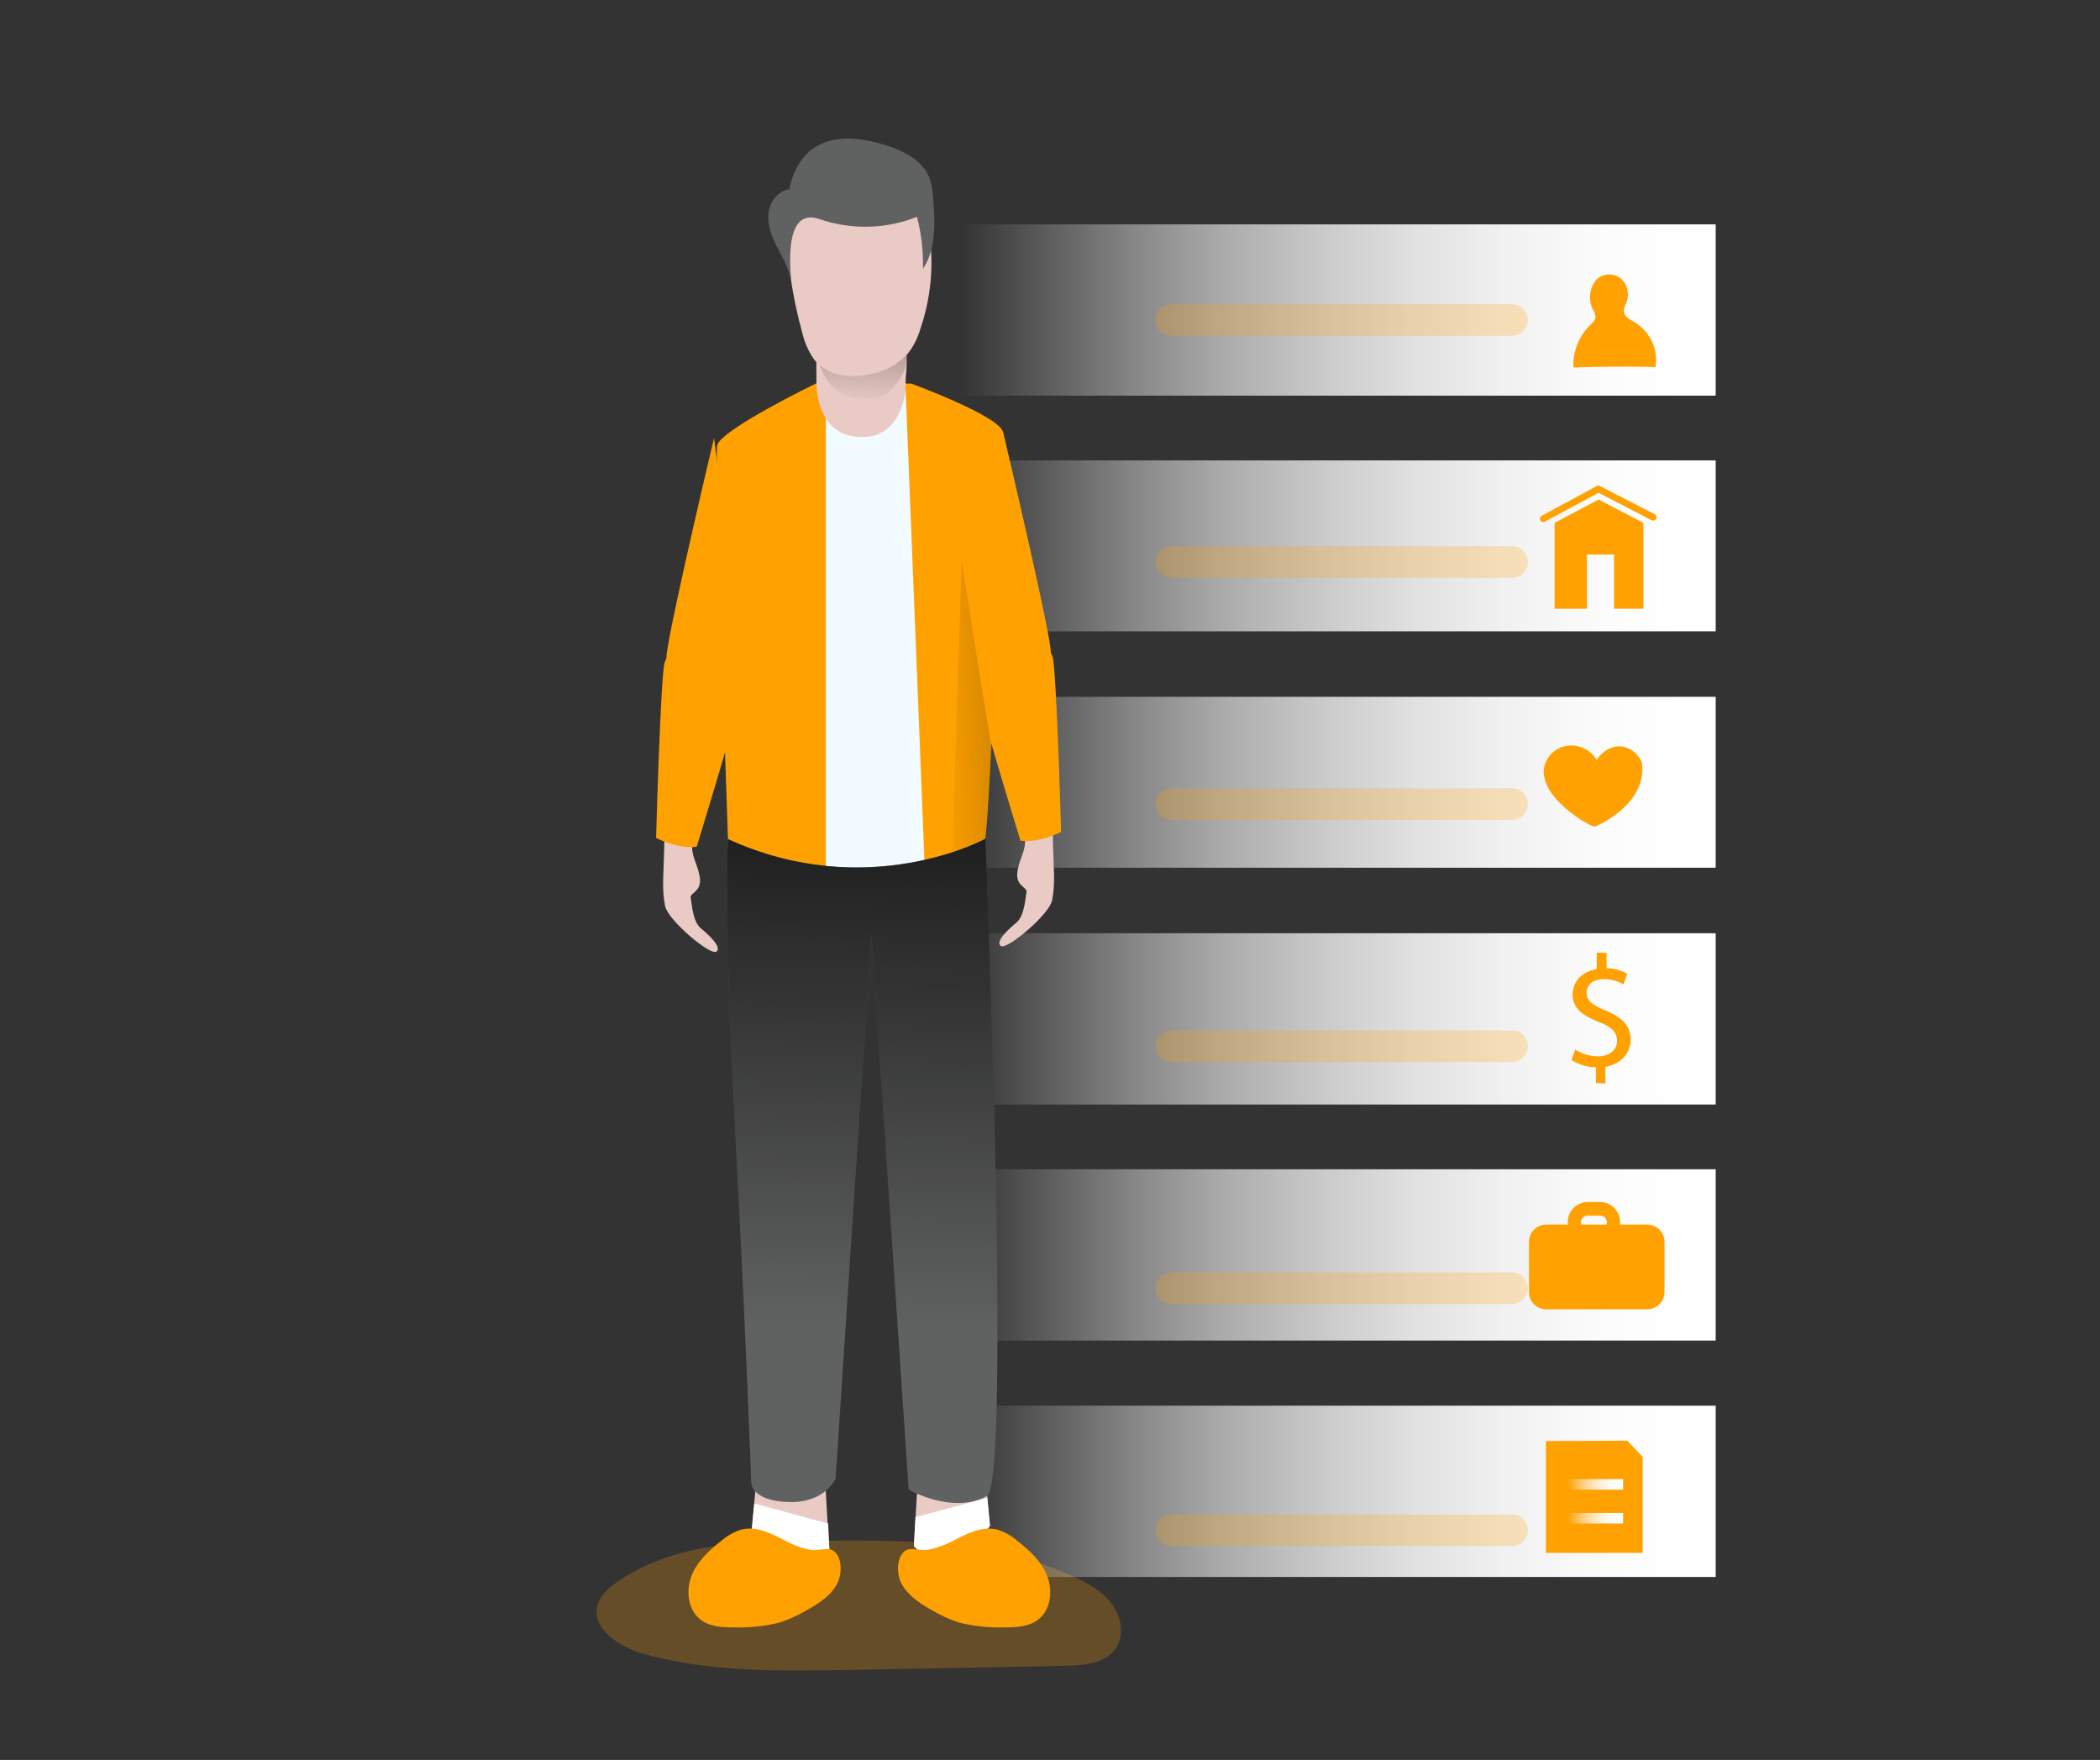 <?xml version="1.0" encoding="utf-8"?>
<!-- Generator: Adobe Illustrator 23.0.1, SVG Export Plug-In . SVG Version: 6.00 Build 0)  -->
<svg version="1.1" id="Layer_1" xmlns="http://www.w3.org/2000/svg" xmlns:xlink="http://www.w3.org/1999/xlink" x="0px" y="0px"
	 viewBox="0 0 557.9 467.5" style="enable-background:new 0 0 557.9 467.5;" xml:space="preserve">
<rect x="0" y="0" width="557.9" height="467.5" fill="#333333" stroke="none"/>
<style type="text/css">
	.st0{opacity:0.24;fill:#FFA100;enable-background:new    ;}
	.st1{fill:url(#SVGID_1_);}
	.st2{fill:url(#SVGID_2_);}
	.st3{fill:url(#SVGID_3_);}
	.st4{fill:url(#SVGID_4_);}
	.st5{fill:url(#SVGID_5_);}
	.st6{fill:url(#SVGID_6_);}
	.st7{fill:#E9CAC5;}
	.st8{fill:#FFFFFF;}
	.st9{fill:#FFA100;}
	.st10{fill:#F2FBFF;}
	.st11{fill:url(#SVGID_7_);}
	.st12{fill:#606161;}
	.st13{fill:url(#SVGID_8_);}
	.st14{fill:url(#SVGID_9_);}
	.st15{fill:url(#SVGID_10_);}
	.st16{fill:url(#SVGID_11_);}
</style>
<title>Personal data 2</title>
<path class="st0" d="M207.6,409.4c-15.3,0.1-31.4,2.2-43.9,11c-2.1,1.5-4.1,3.3-4.9,5.7c-2,6.4,5.7,11.4,12.1,13.2
	c17.8,5,36.6,4.6,55.1,4.3l57.1-1.1c4.8-0.1,10.4-0.5,13.2-4.5c2.5-3.4,1.7-8.4-0.8-11.8s-6.3-5.6-10.1-7.3
	C261.1,407.7,233.8,409.2,207.6,409.4z"/>
<linearGradient id="SVGID_1_" gradientUnits="userSpaceOnUse" x1="255.19" y1="387.715" x2="455.76" y2="387.715" gradientTransform="matrix(1 0 0 -1 0 470)">
	<stop  offset="0" style="stop-color:#FFFFFF;stop-opacity:0"/>
	<stop  offset="0.13" style="stop-color:#FFFFFF;stop-opacity:0.23"/>
	<stop  offset="0.23" style="stop-color:#FFFFFF;stop-opacity:0.41"/>
	<stop  offset="0.35" style="stop-color:#FFFFFF;stop-opacity:0.59"/>
	<stop  offset="0.48" style="stop-color:#FFFFFF;stop-opacity:0.74"/>
	<stop  offset="0.6" style="stop-color:#FFFFFF;stop-opacity:0.85"/>
	<stop  offset="0.72" style="stop-color:#FFFFFF;stop-opacity:0.93"/>
	<stop  offset="0.84" style="stop-color:#FFFFFF;stop-opacity:0.98"/>
	<stop  offset="0.95" style="stop-color:#FFFFFF"/>
</linearGradient>
<rect x="255.2" y="59.6" class="st1" width="200.6" height="45.5"/>
<linearGradient id="SVGID_2_" gradientUnits="userSpaceOnUse" x1="255.19" y1="324.945" x2="455.76" y2="324.945" gradientTransform="matrix(1 0 0 -1 0 470)">
	<stop  offset="0" style="stop-color:#FFFFFF;stop-opacity:0"/>
	<stop  offset="0.13" style="stop-color:#FFFFFF;stop-opacity:0.23"/>
	<stop  offset="0.23" style="stop-color:#FFFFFF;stop-opacity:0.41"/>
	<stop  offset="0.35" style="stop-color:#FFFFFF;stop-opacity:0.59"/>
	<stop  offset="0.48" style="stop-color:#FFFFFF;stop-opacity:0.74"/>
	<stop  offset="0.6" style="stop-color:#FFFFFF;stop-opacity:0.85"/>
	<stop  offset="0.72" style="stop-color:#FFFFFF;stop-opacity:0.93"/>
	<stop  offset="0.84" style="stop-color:#FFFFFF;stop-opacity:0.98"/>
	<stop  offset="0.95" style="stop-color:#FFFFFF"/>
</linearGradient>
<rect x="255.2" y="122.3" class="st2" width="200.6" height="45.4"/>
<linearGradient id="SVGID_3_" gradientUnits="userSpaceOnUse" x1="255.19" y1="262.175" x2="455.76" y2="262.175" gradientTransform="matrix(1 0 0 -1 0 470)">
	<stop  offset="0" style="stop-color:#FFFFFF;stop-opacity:0"/>
	<stop  offset="0.13" style="stop-color:#FFFFFF;stop-opacity:0.23"/>
	<stop  offset="0.23" style="stop-color:#FFFFFF;stop-opacity:0.41"/>
	<stop  offset="0.35" style="stop-color:#FFFFFF;stop-opacity:0.59"/>
	<stop  offset="0.48" style="stop-color:#FFFFFF;stop-opacity:0.74"/>
	<stop  offset="0.6" style="stop-color:#FFFFFF;stop-opacity:0.85"/>
	<stop  offset="0.72" style="stop-color:#FFFFFF;stop-opacity:0.93"/>
	<stop  offset="0.84" style="stop-color:#FFFFFF;stop-opacity:0.98"/>
	<stop  offset="0.95" style="stop-color:#FFFFFF"/>
</linearGradient>
<rect x="255.2" y="185.1" class="st3" width="200.6" height="45.4"/>
<linearGradient id="SVGID_4_" gradientUnits="userSpaceOnUse" x1="255.19" y1="199.405" x2="455.76" y2="199.405" gradientTransform="matrix(1 0 0 -1 0 470)">
	<stop  offset="0" style="stop-color:#FFFFFF;stop-opacity:0"/>
	<stop  offset="0.13" style="stop-color:#FFFFFF;stop-opacity:0.23"/>
	<stop  offset="0.23" style="stop-color:#FFFFFF;stop-opacity:0.41"/>
	<stop  offset="0.35" style="stop-color:#FFFFFF;stop-opacity:0.59"/>
	<stop  offset="0.48" style="stop-color:#FFFFFF;stop-opacity:0.74"/>
	<stop  offset="0.6" style="stop-color:#FFFFFF;stop-opacity:0.85"/>
	<stop  offset="0.72" style="stop-color:#FFFFFF;stop-opacity:0.93"/>
	<stop  offset="0.84" style="stop-color:#FFFFFF;stop-opacity:0.98"/>
	<stop  offset="0.95" style="stop-color:#FFFFFF"/>
</linearGradient>
<rect x="255.2" y="247.9" class="st4" width="200.6" height="45.5"/>
<linearGradient id="SVGID_5_" gradientUnits="userSpaceOnUse" x1="255.19" y1="136.635" x2="455.76" y2="136.635" gradientTransform="matrix(1 0 0 -1 0 470)">
	<stop  offset="0" style="stop-color:#FFFFFF;stop-opacity:0"/>
	<stop  offset="0.13" style="stop-color:#FFFFFF;stop-opacity:0.23"/>
	<stop  offset="0.23" style="stop-color:#FFFFFF;stop-opacity:0.41"/>
	<stop  offset="0.35" style="stop-color:#FFFFFF;stop-opacity:0.59"/>
	<stop  offset="0.48" style="stop-color:#FFFFFF;stop-opacity:0.74"/>
	<stop  offset="0.6" style="stop-color:#FFFFFF;stop-opacity:0.85"/>
	<stop  offset="0.72" style="stop-color:#FFFFFF;stop-opacity:0.93"/>
	<stop  offset="0.84" style="stop-color:#FFFFFF;stop-opacity:0.98"/>
	<stop  offset="0.95" style="stop-color:#FFFFFF"/>
</linearGradient>
<rect x="255.2" y="310.6" class="st5" width="200.6" height="45.5"/>
<linearGradient id="SVGID_6_" gradientUnits="userSpaceOnUse" x1="255.19" y1="73.865" x2="455.76" y2="73.865" gradientTransform="matrix(1 0 0 -1 0 470)">
	<stop  offset="0" style="stop-color:#FFFFFF;stop-opacity:0"/>
	<stop  offset="0.13" style="stop-color:#FFFFFF;stop-opacity:0.23"/>
	<stop  offset="0.23" style="stop-color:#FFFFFF;stop-opacity:0.41"/>
	<stop  offset="0.35" style="stop-color:#FFFFFF;stop-opacity:0.59"/>
	<stop  offset="0.48" style="stop-color:#FFFFFF;stop-opacity:0.74"/>
	<stop  offset="0.6" style="stop-color:#FFFFFF;stop-opacity:0.85"/>
	<stop  offset="0.72" style="stop-color:#FFFFFF;stop-opacity:0.93"/>
	<stop  offset="0.84" style="stop-color:#FFFFFF;stop-opacity:0.98"/>
	<stop  offset="0.95" style="stop-color:#FFFFFF"/>
</linearGradient>
<rect x="255.2" y="373.4" class="st6" width="200.6" height="45.5"/>
<path class="st7" d="M261.8,392.3l1.2,13c0,0-5,7.5-11.5,8s-8.7-2.6-8.7-2.6l1.1-19.1"/>
<path class="st8" d="M242.8,410.7l0.4-7.7l19.1-5.1l0.7,7.4c0,0-5,7.5-11.5,8S242.8,410.7,242.8,410.7z"/>
<path class="st7" d="M200.9,393.7l-1.3,13.4c0,0,5.1,7.7,11.8,8.2s8.9-2.7,8.9-2.7l-1.1-19.7"/>
<path class="st8" d="M220.4,412.6l-0.4-7.9l-19.6-5.3l-0.7,7.6c0,0,5.1,7.7,11.8,8.2S220.4,412.6,220.4,412.6z"/>
<path class="st9" d="M216.9,101.8c0,0-25.8,12.5-26.4,16.6s2.9,104.6,2.9,104.6s8.4,10.9,34.1,10.9c26.3,0,33.1-7.5,34.2-11
	s5.4-103.7,4.8-108s-24.4-13-24.4-13L216.9,101.8z"/>
<path class="st10" d="M219.4,111.2V230c0,0,11.9,5.9,26.2-1.3l-5-125.1l-11.7,8.4L219.4,111.2z"/>
<path class="st7" d="M217,86.1c0,0-0.2,9-0.1,15.6c0.1,4.9,1.8,14.4,12.2,14.4s11.7-12,11.5-14.4c-0.1-1.7,0.7-5.1,0-10.5
	C240,85.5,217.6,82.2,217,86.1z"/>
<linearGradient id="SVGID_7_" gradientUnits="userSpaceOnUse" x1="230.825" y1="360.57" x2="234.535" y2="429.12" gradientTransform="matrix(1 0 0 -1 -2.41 467.92)">
	<stop  offset="0" style="stop-color:#010101;stop-opacity:0"/>
	<stop  offset="0.95" style="stop-color:#010101"/>
</linearGradient>
<path class="st11" d="M221.2,102.8c1.1,1,2.3,1.8,3.7,2.2c2,0.8,4.2,1.1,6.3,1c1.3,0,2.6-0.4,3.7-1c1.3-0.8,2.3-1.9,3.2-3.1
	c1-1.2,1.8-2.5,2.4-4c0.2-0.8,0.4-1.7,0.4-2.6c0.1-1.9,0-3.7-0.2-5.6c-5.4,0.6-10.7,1-16.1,1.4c-3.1,0.2-8.4,0.9-7,5.3
	C218.3,98.8,219.5,100.9,221.2,102.8z"/>
<path class="st12" d="M193.4,222.9c0,0-1.2,19,1.8,75.4s4.4,95.9,4.4,95.9s0.4,4.6,10.1,4.8s12.3-6.3,12.3-6.3l9.5-144.6l9.9,147.6
	c0,0,11.7,6.7,20.8,1.7c6.5-3.6-0.4-174.6-0.4-174.6S230.6,239.9,193.4,222.9z"/>
<linearGradient id="SVGID_8_" gradientUnits="userSpaceOnUse" x1="229.885" y1="115.21" x2="235.605" y2="312.98" gradientTransform="matrix(1 0 0 -1 -2.41 467.92)">
	<stop  offset="0" style="stop-color:#010101;stop-opacity:0"/>
	<stop  offset="0.95" style="stop-color:#010101"/>
</linearGradient>
<path class="st13" d="M193.4,222.9c0,0-1.2,19,1.8,75.4s4.4,95.9,4.4,95.9s0.4,4.6,10.1,4.8s12.3-6.3,12.3-6.3l9.5-144.6l9.9,147.6
	c0,0,11.7,6.7,20.8,1.7c6.5-3.6-0.4-174.6-0.4-174.6S230.6,239.9,193.4,222.9z"/>
<path class="st9" d="M266.5,114.8c0,0,11.7,49.3,12.6,57.6s-6.8,28.3-11.6,27c-10.6-3-8.9-21.2-8.9-21.2L266.5,114.8z"/>
<path class="st7" d="M273.9,206.9c0.5-0.6,1.4-0.8,2.1-0.6c0.8,0.4,1.3,1.1,1.5,2c2.4,6,2.1,11.3,2.3,17.5c0.1,4.3,0.6,9.1-0.3,13.4
	c-0.8,3.8-12,13.2-13.6,12.1s1.9-4.4,4.1-6.2s2.4-6.6,2.7-8.1s-3.3-1.5-2.3-6.1c0.7-3.4,2.2-5,1.9-8.5c-0.3-4.2-0.2-8.3,0.4-12.5
	c0.1-0.9,0.4-1.9,0.8-2.7C273.7,207.2,273.8,207,273.9,206.9z"/>
<path class="st9" d="M261.8,191.5c-0.2,0.8,9.3,31.8,9.3,31.8s4.2,0.9,10.8-2.3c0,0-1.2-43.7-2.3-46.7s-3.2-2.3-13,1.1
	S261.8,191.5,261.8,191.5z"/>
<path class="st9" d="M189.7,116.3c0,0-11.7,49.3-12.6,57.6s6.8,28.3,11.6,27c10.6-3,8.9-21.2,8.9-21.2L189.7,116.3z"/>
<path class="st7" d="M182.3,208.4c-0.5-0.6-1.4-0.8-2.1-0.6c-0.8,0.4-1.3,1.1-1.5,2c-2.4,6-2.1,11.3-2.3,17.5
	c-0.1,4.3-0.6,9.2,0.3,13.4c0.8,3.8,12,13.2,13.6,12.1s-1.9-4.4-4.1-6.2s-2.4-6.6-2.7-8.1s3.3-1.5,2.3-6.1c-0.7-3.4-2.2-5-1.9-8.5
	c0.3-4.2,0.2-8.3-0.4-12.5c-0.1-0.9-0.3-1.9-0.8-2.7C182.6,208.7,182.5,208.5,182.3,208.4z"/>
<path class="st9" d="M194.4,193.1c0.2,0.8-9.3,31.8-9.3,31.8s-4.2,0.9-10.8-2.3c0,0,1.2-43.6,2.3-46.7s3.2-2.3,13,1.1
	S194.4,193.1,194.4,193.1z"/>
<path class="st9" d="M208.7,409.3c-3.7-1.9-7.7-4-11.7-3c-2,0.6-3.9,1.7-5.5,3.1c-3.3,2.6-6.5,5.6-7.9,9.5s-0.8,8.9,2.6,11.4
	c2.5,1.9,5.9,2,9,2c3.9,0.1,7.8-0.3,11.6-1.2c2.9-0.9,5.6-2.2,8.1-3.7c3-1.7,6.1-3.8,7.6-6.9c1.2-2.3,1.4-7.4-1.5-8.8
	c-1.4-0.6-3.9,0.3-5.6,0C213,411.3,210.7,410.4,208.7,409.3z"/>
<path class="st9" d="M253.2,409.3c3.7-1.9,7.7-4,11.7-3c2,0.6,3.9,1.7,5.5,3.1c3.3,2.6,6.5,5.6,7.9,9.5s0.8,8.9-2.6,11.4
	c-2.5,1.9-5.9,2-9,2c-3.9,0.1-7.8-0.3-11.6-1.2c-2.9-0.9-5.6-2.2-8.1-3.7c-3-1.7-6-3.8-7.6-6.9c-1.2-2.3-1.4-7.4,1.5-8.8
	c1.4-0.6,3.9,0.3,5.6,0C248.9,411.2,251.1,410.4,253.2,409.3z"/>
<linearGradient id="SVGID_9_" gradientUnits="userSpaceOnUse" x1="248.06" y1="281.916" x2="351.23" y2="287.626" gradientTransform="matrix(1 0 0 -1 0 470)">
	<stop  offset="0" style="stop-color:#010101;stop-opacity:0"/>
	<stop  offset="0.95" style="stop-color:#010101"/>
</linearGradient>
<polygon class="st14" points="255.5,149.1 253,226.4 261.8,222.8 263.4,198.3 260.3,179.6 "/>
<path class="st7" d="M208.7,57.9c0.2,10.3,1.7,20.5,4.4,30.4c0.6,2.5,1.6,4.9,3.1,7.1c1.8,2.2,4.3,3.7,7.1,4.2
	c2.7,0.5,5.6,0.4,8.3-0.3c3.7-0.7,7.1-2.6,9.6-5.4c1.5-1.9,2.6-4.1,3.3-6.5c2.7-7.9,3.6-16.3,2.5-24.6c-0.5-4-1.7-8.2-4.7-10.7
	c-1.8-1.3-3.9-2.2-6.1-2.6c-8-1.6-16.3-0.3-23.4,3.7c-1.1,0.5-2.1,1.4-2.9,2.4c-0.6,1.2-0.9,2.6-0.9,4"/>
<path class="st12" d="M210.3,75.5c-0.3-3.2-1.9-6.2-3.4-9s-2.9-6-2.8-9.2c0.1-3.2,2.3-6.6,5.6-7c0.8-4.4,3-8.7,6.7-11.1
	c5.3-3.5,12.3-2.6,18.4-0.8c4.9,1.5,10.2,4,12.1,8.8c0.6,1.7,0.9,3.5,1,5.3c0.5,6.5,0.9,13.5-2.7,18.9c0.1-4.7-0.4-9.3-1.6-13.8
	c-8.3,3.3-17.4,3.5-25.9,0.6C208.6,55,209.7,69.9,210.3,75.5z"/>
<path class="st9" d="M410.8,325.3h26.8c2.5,0,4.6,2,4.6,4.6v13.3c0,2.5-2,4.6-4.6,4.6h-26.8c-2.5,0-4.6-2-4.6-4.6v-13.3
	C406.2,327.3,408.3,325.3,410.8,325.3z"/>
<path class="st9" d="M425.1,329.9h-3.3c-2.9,0-5.3-2.4-5.3-5.3c0-2.9,2.4-5.3,5.3-5.3h3.3c2.9,0,5.3,2.4,5.3,5.3
	C430.4,327.6,428.1,329.9,425.1,329.9z M421.8,322.9c-1,0-1.8,0.8-1.8,1.8c0,1,0.8,1.8,1.8,1.8l0,0h3.3c1,0,1.8-0.8,1.8-1.8
	c0-1-0.8-1.8-1.8-1.8l0,0H421.8z"/>
<polygon class="st9" points="436.6,138.9 436.6,161.7 428.8,161.7 428.8,147.3 421.6,147.3 421.6,161.7 413,161.7 413,138.9 
	424.7,132.7 "/>
<path class="st9" d="M410,138.7c-0.5,0-0.9-0.4-0.9-0.9c0-0.3,0.2-0.6,0.5-0.8l15-8.1l15,7.7c0.4,0.2,0.6,0.8,0.4,1.2
	c-0.2,0.4-0.8,0.6-1.2,0.4l-14.1-7.3l-14.2,7.6C410.4,138.7,410.2,138.7,410,138.7z"/>
<path class="st9" d="M423.7,219.6c-2.8-0.7-10.8-6.2-12.8-11.2c-0.5-1.1-0.7-2.2-0.8-3.4c0.1-3.3,2.5-6.1,5.7-6.8
	c3.3-0.7,6.7,0.8,8.4,3.7c0.9-1.5,2.3-2.7,4-3.3c4.5-1.6,7.8,2.7,8,4.1C437.7,213.9,423.7,219.6,423.7,219.6z"/>
<path class="st9" d="M424,287.7v-4.2c-2.3,0-4.5-0.7-6.5-1.9l1-2.8c1.8,1.2,3.9,1.8,6.1,1.8c3,0,5-1.7,5-4.1s-1.6-3.8-4.8-5
	c-4.3-1.7-7-3.6-7-7.3c0-3.5,2.5-6.1,6.4-6.8v-4.3h2.6v4.1c1.9,0,3.8,0.5,5.5,1.5l-1,2.8c-1.6-1-3.4-1.4-5.3-1.4
	c-3.2,0-4.5,1.9-4.5,3.6c0,2.2,1.6,3.3,5.2,4.8c4.3,1.8,6.5,4,6.5,7.7c0,3.3-2.3,6.4-6.7,7.2v4.4L424,287.7z"/>
<path class="st9" d="M418,97.6c7.3-0.2,14.5-0.3,21.8-0.1c0.8-4.8-1.5-9.5-5.7-12c-1-0.6-2.2-1.1-2.6-2.3s0.4-2.2,0.7-3.2
	c0.7-2.2,0.1-4.6-1.7-6.1c-1.8-1.4-4.4-1.3-6.2,0.2c-0.7,0.7-1.2,1.6-1.5,2.5c-0.6,1.8-0.5,3.7,0.3,5.5c0.5,0.6,0.7,1.4,0.8,2.2
	c-0.1,0.8-0.8,1.4-1.4,2C419.5,89.2,417.8,93.4,418,97.6z"/>
<polygon class="st9" points="436.4,412.5 410.7,412.5 410.7,382.8 432.3,382.7 436.4,387 "/>
<linearGradient id="SVGID_10_" gradientUnits="userSpaceOnUse" x1="416.47" y1="75.73" x2="431.14" y2="75.73" gradientTransform="matrix(1 0 0 -1 0 470)">
	<stop  offset="0" style="stop-color:#FFFFFF;stop-opacity:0"/>
	<stop  offset="0.13" style="stop-color:#FFFFFF;stop-opacity:0.23"/>
	<stop  offset="0.23" style="stop-color:#FFFFFF;stop-opacity:0.41"/>
	<stop  offset="0.35" style="stop-color:#FFFFFF;stop-opacity:0.59"/>
	<stop  offset="0.48" style="stop-color:#FFFFFF;stop-opacity:0.74"/>
	<stop  offset="0.6" style="stop-color:#FFFFFF;stop-opacity:0.85"/>
	<stop  offset="0.72" style="stop-color:#FFFFFF;stop-opacity:0.93"/>
	<stop  offset="0.84" style="stop-color:#FFFFFF;stop-opacity:0.98"/>
	<stop  offset="0.95" style="stop-color:#FFFFFF"/>
</linearGradient>
<rect x="416.5" y="392.9" class="st15" width="14.7" height="2.8"/>
<linearGradient id="SVGID_11_" gradientUnits="userSpaceOnUse" x1="416.47" y1="66.7" x2="431.14" y2="66.7" gradientTransform="matrix(1 0 0 -1 0 470)">
	<stop  offset="0" style="stop-color:#FFFFFF;stop-opacity:0"/>
	<stop  offset="0.13" style="stop-color:#FFFFFF;stop-opacity:0.23"/>
	<stop  offset="0.23" style="stop-color:#FFFFFF;stop-opacity:0.41"/>
	<stop  offset="0.35" style="stop-color:#FFFFFF;stop-opacity:0.59"/>
	<stop  offset="0.48" style="stop-color:#FFFFFF;stop-opacity:0.74"/>
	<stop  offset="0.6" style="stop-color:#FFFFFF;stop-opacity:0.85"/>
	<stop  offset="0.72" style="stop-color:#FFFFFF;stop-opacity:0.93"/>
	<stop  offset="0.84" style="stop-color:#FFFFFF;stop-opacity:0.98"/>
	<stop  offset="0.95" style="stop-color:#FFFFFF"/>
</linearGradient>
<rect x="416.5" y="401.9" class="st16" width="14.7" height="2.8"/>
<path class="st0" d="M311.2,80.8h90.5c2.3,0,4.2,1.9,4.2,4.2v0c0,2.3-1.9,4.2-4.2,4.2h-90.5c-2.3,0-4.2-1.9-4.2-4.2v0
	C307,82.7,308.9,80.8,311.2,80.8z"/>
<path class="st0" d="M311.2,145.1h90.5c2.3,0,4.2,1.9,4.2,4.2v0c0,2.3-1.9,4.2-4.2,4.2h-90.5c-2.3,0-4.2-1.9-4.2-4.2v0
	C307,147,308.9,145.1,311.2,145.1z"/>
<path class="st0" d="M311.2,209.4h90.5c2.3,0,4.2,1.9,4.2,4.2v0c0,2.3-1.9,4.2-4.2,4.2h-90.5c-2.3,0-4.2-1.9-4.2-4.2v0
	C307,211.3,308.9,209.4,311.2,209.4z"/>
<path class="st0" d="M311.2,273.7h90.5c2.3,0,4.2,1.9,4.2,4.2v0c0,2.3-1.9,4.2-4.2,4.2h-90.5c-2.3,0-4.2-1.9-4.2-4.2v0
	C307,275.6,308.9,273.7,311.2,273.7z"/>
<path class="st0" d="M311.2,338h90.5c2.3,0,4.2,1.9,4.2,4.2v0c0,2.3-1.9,4.2-4.2,4.2h-90.5c-2.3,0-4.2-1.9-4.2-4.2v0
	C307,339.9,308.9,338,311.2,338z"/>
<path class="st0" d="M311.2,402.3h90.5c2.3,0,4.2,1.9,4.2,4.2v0c0,2.3-1.9,4.2-4.2,4.2h-90.5c-2.3,0-4.2-1.9-4.2-4.2v0
	C307,404.2,308.9,402.3,311.2,402.3z"/>
</svg>
